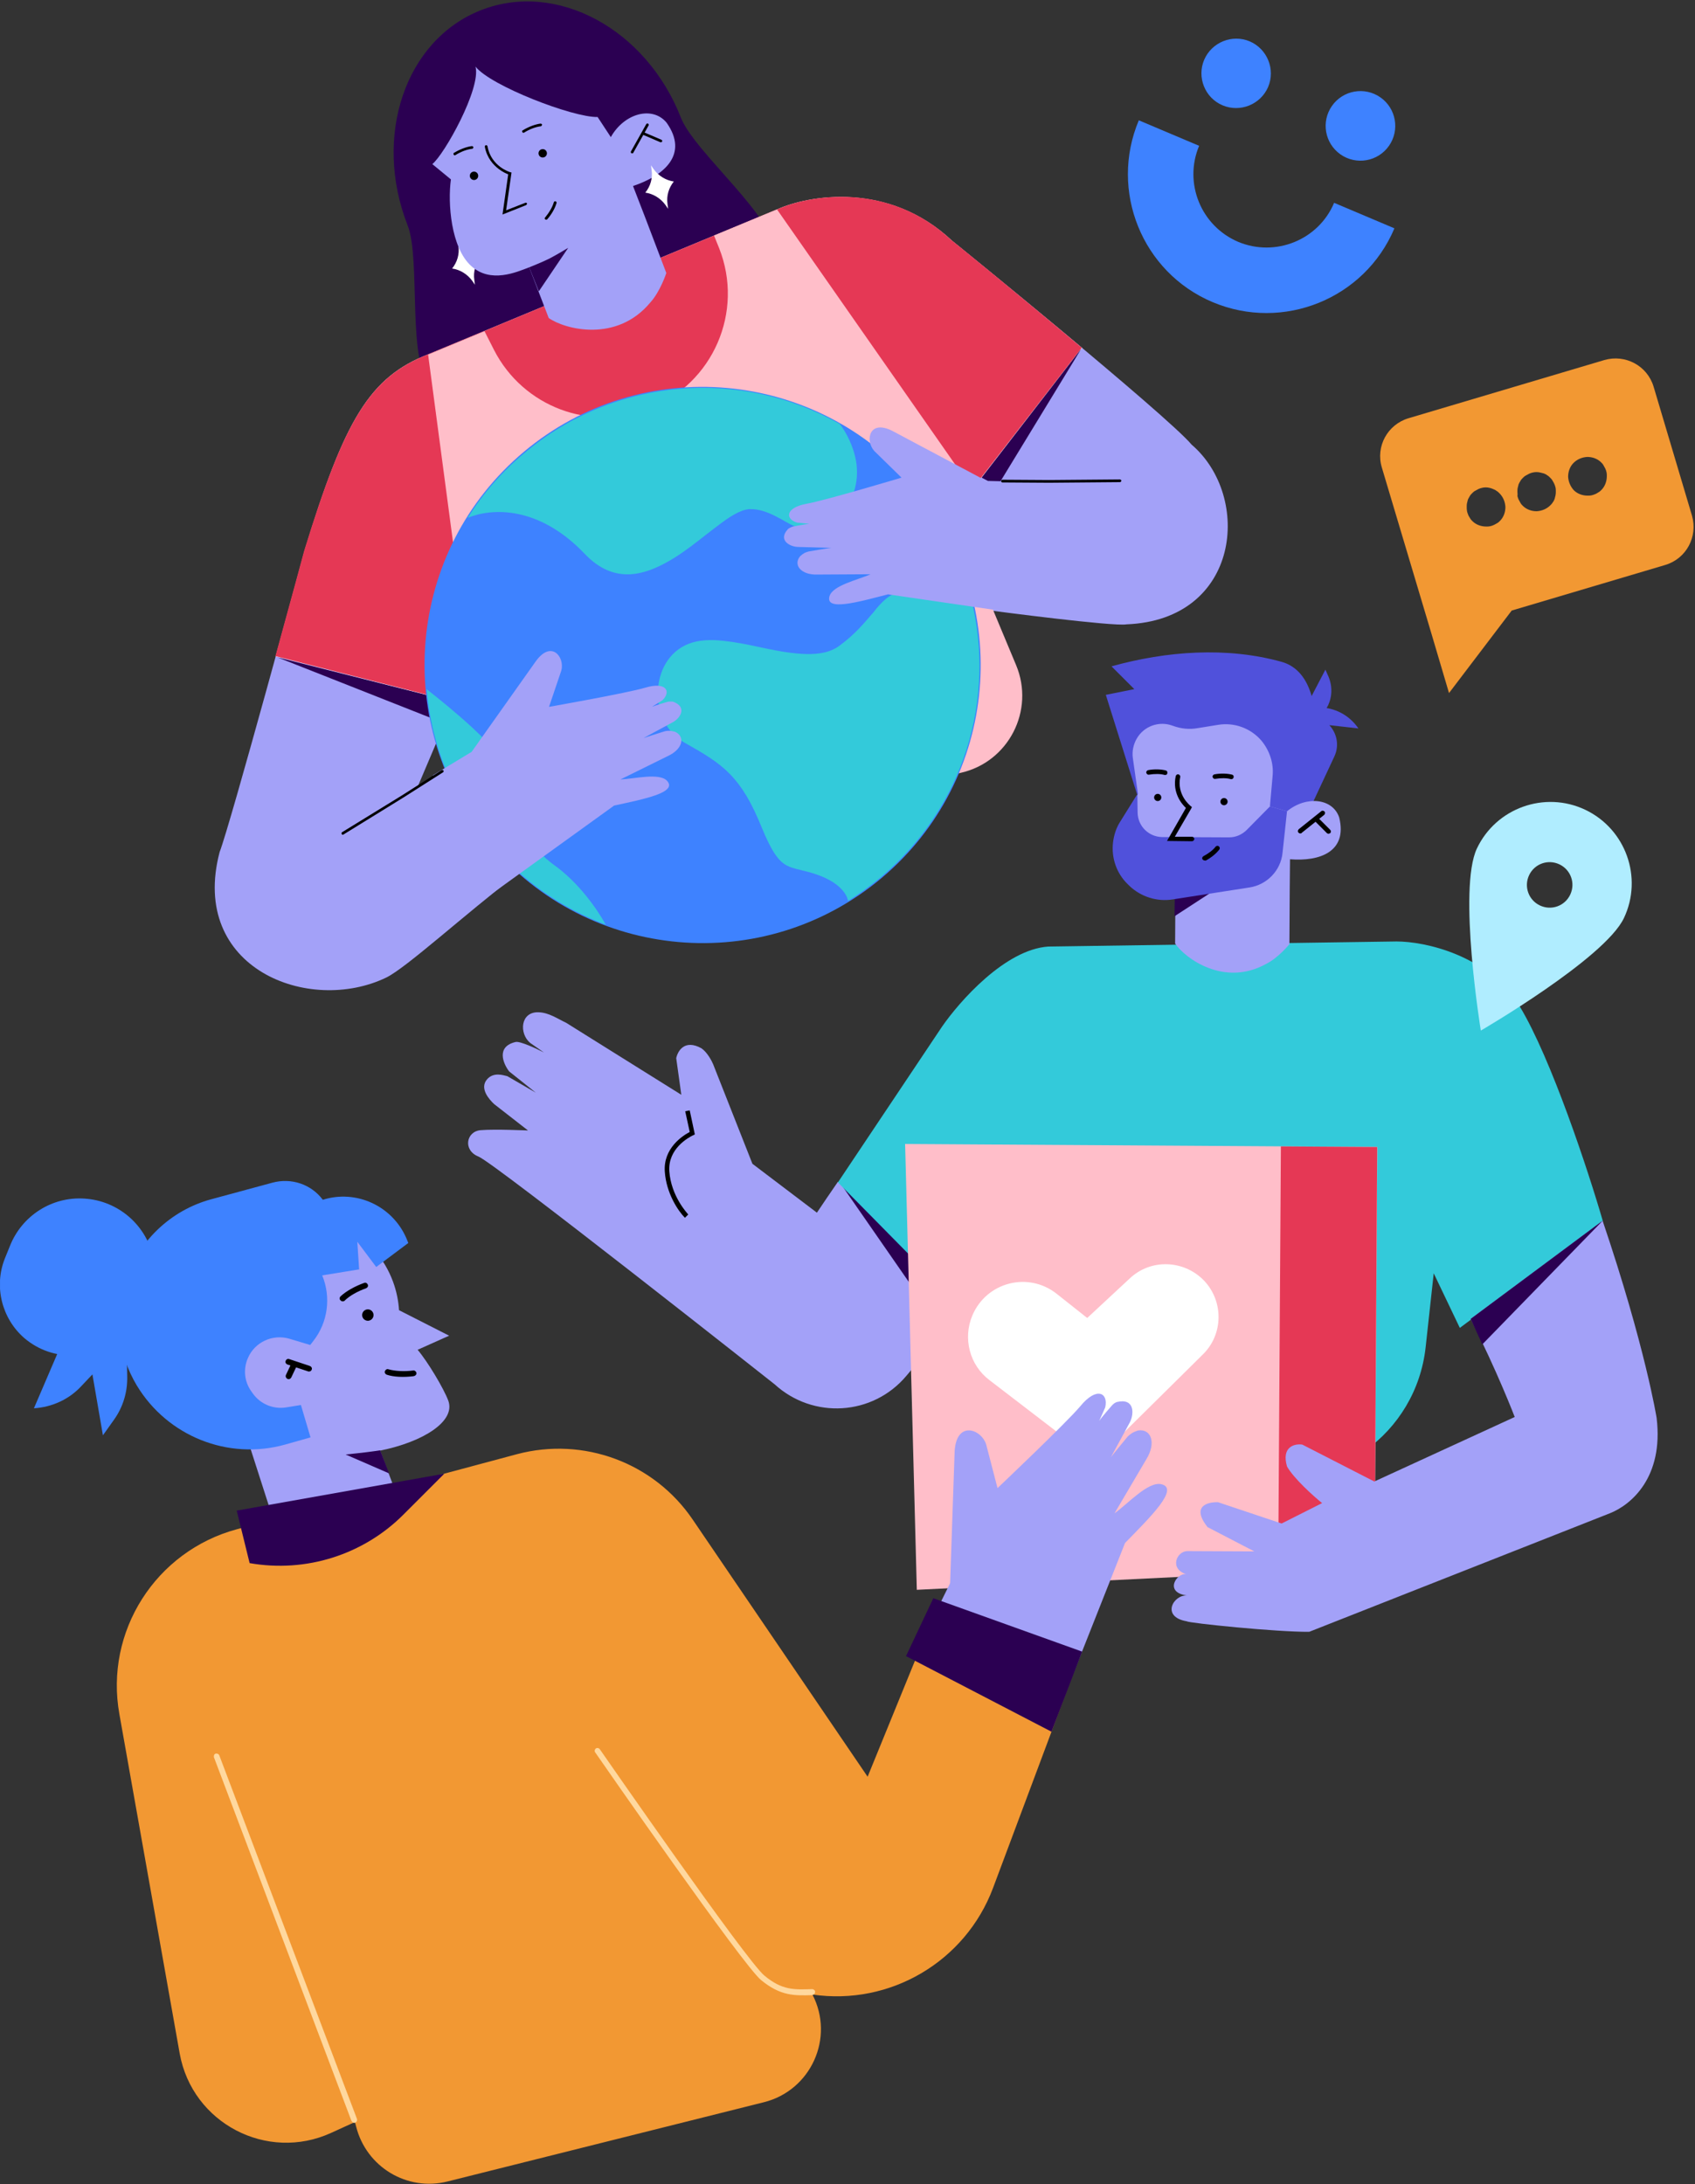 <svg width="565" height="728" viewBox="0 0 565 728" fill="none" xmlns="http://www.w3.org/2000/svg">
<rect x="0" y="0" width="565" height="728" fill="#333333" stroke="none"/>
<g clip-path="url(#clip0)">
<path d="M412.706 80.602C400.306 75.302 394.506 61.002 399.706 48.602L379.606 40.102C369.706 63.602 380.706 90.802 404.206 100.702C427.706 110.602 454.906 99.602 464.806 76.102L444.706 67.602C439.506 80.002 425.106 85.802 412.706 80.602Z" fill="#3E82FF"/>
<path d="M407.506 35.1C413.406 37.6 420.206 34.8 422.706 29C425.206 23.1 422.406 16.3 416.606 13.8C410.706 11.3 403.906 14.1 401.406 19.9C398.906 25.7 401.606 32.6 407.506 35.1Z" fill="#3E82FF"/>
<path d="M462.976 48.63C466.66 43.388 465.397 36.153 460.155 32.469C454.914 28.785 447.678 30.048 443.994 35.29C440.31 40.532 441.574 47.767 446.815 51.451C452.057 55.135 459.293 53.872 462.976 48.63Z" fill="#3E82FF"/>
<path d="M397.206 148.201C389.306 138.701 316.606 79.501 317.206 80.201C296.206 60.501 269.606 65.101 259.006 69.901L142.706 118.201C123.306 125.801 114.906 139.801 101.506 183.701C101.506 183.701 76.706 275.101 73.206 284.001C63.006 322.801 103.006 338.301 128.806 325.801C135.506 322.501 154.506 305.101 172.606 291.201L337.406 220.501L331.006 203.601C331.006 203.601 371.106 208.901 375.506 208.101C413.506 206.601 417.406 165.501 397.206 148.201ZM157.206 250.801L139.406 261.801L151.206 234.001L165.906 215.401L177.806 238.201L157.206 250.801Z" fill="#A3A1F8"/>
<path d="M92.506 219.102L148.206 241.102L151.206 233.902L92.506 219.102Z" fill="#2B0052"/>
<path d="M160.305 3.4C135.105 13.3 124.205 45.4 135.905 75.2C140.405 86.7 135.405 122.1 144.005 128.8L257.705 84.1C259.405 73.3 231.505 50.8 227.005 39.3C215.405 9.6 185.505 -6.5 160.305 3.4Z" fill="#2B0052"/>
<path d="M259.006 69.799L142.706 118.099C123.306 125.699 114.906 139.699 101.506 183.599C101.506 183.599 97.206 199.599 91.906 218.799L158.306 235.699L324.206 163.099L360.706 115.999C339.406 98.099 316.906 79.899 317.306 80.199C296.206 60.399 269.606 64.999 259.006 69.799Z" fill="white"/>
<path d="M142.707 118.101L259.007 69.801C269.607 65.001 296.207 60.301 317.207 80.101C316.707 79.601 339.207 97.901 360.607 115.901L324.107 163.001L158.207 235.601L91.807 218.701C97.107 199.501 101.407 183.501 101.407 183.501C114.907 139.701 123.307 125.701 142.707 118.101Z" fill="#E53855"/>
<path d="M177.905 289.901L158.305 235.701L142.705 118.201L161.505 110.401L164.705 116.701C174.405 135.601 196.805 144.001 216.505 136.201C237.705 127.801 248.105 103.901 239.705 82.701L238.005 78.501L259.005 69.801L324.105 163.001L331.105 203.501L338.705 221.701C345.005 236.801 336.205 254.001 320.205 257.601L177.905 289.901Z" fill="#FFBEC9"/>
<path d="M293.806 292.699C333.006 259.799 338.106 201.399 305.206 162.099C272.306 122.899 213.806 117.699 174.606 150.599C135.406 183.499 130.306 241.899 163.206 281.199C196.106 320.399 254.506 325.599 293.806 292.699Z" fill="#3E82FF"/>
<path d="M279.905 141.299C282.005 143.999 284.505 148.599 285.405 153.999C286.205 159.399 285.305 165.499 280.505 171.099C277.505 174.599 274.805 176.199 272.405 176.699C270.005 177.199 267.705 176.599 265.305 175.599C264.105 175.099 262.905 174.499 261.705 173.799C261.505 173.699 261.405 173.599 261.205 173.499C260.205 172.899 259.105 172.399 258.005 171.799C255.505 170.599 252.805 169.599 249.805 169.699C248.205 169.799 246.505 170.499 244.705 171.499C242.905 172.499 241.005 173.899 238.905 175.499C237.805 176.299 236.705 177.199 235.505 178.099C232.305 180.599 228.905 183.299 225.305 185.599C220.405 188.699 215.305 191.099 210.205 191.399C205.105 191.699 199.905 189.899 194.805 184.499C179.505 168.499 163.905 169.299 155.905 172.599C160.905 164.599 167.205 157.299 174.805 150.999C205.305 125.299 247.305 122.799 279.905 141.299ZM293.605 292.399C290.105 295.299 286.505 297.899 282.705 300.299C282.205 297.799 279.705 294.299 273.105 291.799C270.705 290.899 268.605 290.399 266.905 289.999C266.805 289.999 266.705 289.899 266.605 289.899C264.805 289.499 263.405 289.099 262.105 288.399C259.605 286.999 257.305 284.099 253.905 275.799C250.505 267.399 247.305 262.099 243.305 257.999C239.305 253.899 234.505 251.099 228.105 247.499C222.105 244.199 219.105 237.299 219.305 230.499C219.505 223.699 222.905 217.199 229.505 214.599C232.805 213.299 236.805 213.099 241.205 213.599C245.005 213.999 249.105 214.799 253.205 215.699C253.805 215.799 254.505 215.999 255.105 216.099C259.805 217.099 264.605 217.899 268.805 217.999C273.105 218.099 277.105 217.399 280.105 214.999C285.105 211.299 288.105 207.599 290.705 204.599C291.205 204.099 291.605 203.499 292.005 202.999C294.805 199.699 297.205 197.499 301.505 196.899C305.105 196.299 309.605 196.699 313.805 197.299C317.805 197.899 321.405 198.799 323.705 199.499C332.105 232.599 321.505 268.999 293.605 292.399ZM201.905 308.199C187.405 302.799 174.105 293.699 163.405 280.999C150.705 265.899 143.705 247.899 142.205 229.699C146.405 232.999 152.205 237.699 157.405 242.499C160.305 245.199 163.005 247.899 165.205 250.399C167.305 252.899 168.905 254.999 169.405 256.599C170.205 258.699 170.705 261.199 171.305 263.799C171.305 263.899 171.405 264.099 171.405 264.199C171.905 266.699 172.505 269.399 173.405 272.099C175.205 277.799 178.105 283.499 184.405 288.099C192.905 294.099 199.105 303.099 201.905 308.199Z" fill="#33CADA"/>
<path d="M327.205 159.202L360.505 116.102L333.505 160.402L329.305 160.302L327.205 159.202Z" fill="#2B0052"/>
<path d="M152.605 80.398L153.505 81.698C155.105 83.898 157.505 85.398 160.205 85.798C158.505 87.898 157.705 90.598 158.105 93.298L158.305 94.898L157.405 93.598C155.805 91.398 153.405 89.898 150.705 89.498C152.405 87.398 153.205 84.698 152.805 81.998L152.605 80.398Z" fill="white"/>
<path d="M150.305 59.799L144.105 54.699C148.105 51.499 160.405 29.499 158.505 22.199C163.505 28.599 191.005 39.199 199.205 38.999L203.605 45.699C208.105 37.699 217.505 35.199 222.205 40.899C229.605 51.399 221.505 58.499 211.005 61.999L215.105 72.599L222.105 90.999C222.105 90.999 220.105 97.199 216.705 100.899C205.505 114.299 188.305 109.799 182.905 105.999L176.405 89.099C172.205 90.699 163.505 94.599 157.005 88.599C150.305 82.499 149.205 67.699 150.305 59.799Z" fill="#A3A1F8"/>
<path d="M217.005 55.102L217.905 56.402C219.505 58.602 221.905 60.102 224.605 60.502C222.905 62.602 222.105 65.302 222.505 68.002L222.705 69.602L221.805 68.302C220.205 66.102 217.805 64.602 215.105 64.202C216.805 62.102 217.605 59.402 217.205 56.702L217.005 55.102Z" fill="white"/>
<path d="M179.606 97.102L189.406 82.602C189.406 82.602 185.606 84.902 183.106 86.202C180.706 87.402 176.406 89.102 176.406 89.102L179.606 97.102Z" fill="#2B0052"/>
<path d="M175.305 68.398L167.505 71.498L169.405 58.098C168.805 57.898 167.505 57.298 166.205 56.298C164.505 54.998 162.305 52.698 161.605 48.898C161.605 48.698 161.705 48.398 162.005 48.398C162.205 48.398 162.505 48.498 162.505 48.798C163.705 55.498 170.005 57.398 170.105 57.398L170.505 57.498L168.705 70.098L175.105 67.598C175.305 67.498 175.605 67.598 175.705 67.898C175.605 68.098 175.505 68.298 175.305 68.398Z" fill="black"/>
<path d="M180.307 42.099H180.207C178.607 42.299 176.607 42.999 174.707 44.199C174.507 44.299 174.207 44.299 174.107 43.999C174.007 43.799 174.007 43.499 174.307 43.399C176.307 42.199 178.507 41.399 180.207 41.199C180.407 41.199 180.707 41.399 180.707 41.599C180.607 41.799 180.507 41.999 180.307 42.099Z" fill="black"/>
<path d="M157.406 49.599H157.306C155.706 49.799 153.706 50.499 151.806 51.699C151.606 51.799 151.306 51.799 151.206 51.499C151.106 51.299 151.106 50.999 151.406 50.899C153.406 49.699 155.606 48.899 157.306 48.699C157.506 48.699 157.806 48.899 157.806 49.099C157.706 49.399 157.606 49.599 157.406 49.599Z" fill="black"/>
<path d="M182.207 73.201C182.107 73.301 181.907 73.201 181.707 73.101C181.507 72.901 181.507 72.701 181.707 72.501C183.107 70.801 184.207 68.901 184.607 67.401C184.707 67.201 184.907 67.001 185.207 67.101C185.407 67.201 185.607 67.401 185.507 67.701C185.007 69.401 183.907 71.401 182.407 73.101C182.407 73.101 182.307 73.201 182.207 73.201Z" fill="black"/>
<path d="M210.905 51.099C210.805 51.099 210.605 51.099 210.505 51.099C210.305 50.999 210.205 50.699 210.305 50.499L215.405 41.399C215.505 41.199 215.805 41.099 216.005 41.199C216.205 41.299 216.305 41.599 216.205 41.799L211.105 50.899C211.005 50.999 211.005 51.099 210.905 51.099Z" fill="black"/>
<path d="M220.405 47.399C220.305 47.399 220.205 47.399 220.105 47.399L214.505 44.999C214.305 44.899 214.205 44.599 214.305 44.399C214.405 44.199 214.705 44.099 214.905 44.199L220.505 46.599C220.705 46.699 220.805 46.999 220.705 47.199C220.605 47.299 220.505 47.399 220.405 47.399Z" fill="black"/>
<path d="M180.906 52.499C181.679 52.499 182.306 51.872 182.306 51.099C182.306 50.326 181.679 49.699 180.906 49.699C180.133 49.699 179.506 50.326 179.506 51.099C179.506 51.872 180.133 52.499 180.906 52.499Z" fill="black"/>
<path d="M158.005 59.999C158.779 59.999 159.405 59.372 159.405 58.599C159.405 57.826 158.779 57.199 158.005 57.199C157.232 57.199 156.605 57.826 156.605 58.599C156.605 59.372 157.232 59.999 158.005 59.999Z" fill="black"/>
<path d="M373.405 160.701C373.405 160.701 373.305 160.701 373.205 160.701L349.705 160.901L334.105 160.801C333.905 160.801 333.705 160.601 333.705 160.301C333.705 160.101 333.905 159.901 334.205 159.901L349.805 160.001L373.305 159.801C373.505 159.801 373.705 160.001 373.805 160.201C373.705 160.501 373.605 160.601 373.405 160.701Z" fill="black"/>
<path d="M333.005 203.5L296.005 198.1C285.905 200.7 275.005 203.8 276.505 198.7C277.605 195.1 285.905 193.3 290.205 191.4L272.505 191.5C267.005 191.7 264.305 188.3 266.705 185.4C267.905 184.3 268.505 184.1 269.605 183.8C269.605 183.8 275.905 182.7 277.105 182.6L265.905 182.3C263.205 182.2 259.205 180 262.705 176.3C263.105 176 263.705 175.7 264.305 175.5C264.305 175.5 268.305 174.7 269.805 174.6L265.705 174.2C261.705 173 261.705 169.2 268.905 167.9C275.105 166.8 300.505 159.2 300.505 159.2L291.405 150.3C288.305 146.8 289.705 139.6 297.605 143.7L330.305 161.1L340.505 161.7L333.005 203.5Z" fill="#A3A1F8"/>
<path d="M164.207 297.702L204.707 268.502C214.907 266.302 226.007 264.102 222.307 260.202C219.707 257.502 211.407 259.602 206.807 259.802L222.607 252.002C227.607 249.702 228.507 245.502 225.007 243.902C223.407 243.502 222.807 243.502 221.707 243.702C221.707 243.702 215.607 245.602 214.507 246.002L224.307 240.702C226.707 239.402 229.207 235.702 224.407 233.902C223.907 233.802 223.307 233.802 222.607 233.902C222.607 233.902 218.707 235.002 217.307 235.602L220.807 233.402C223.807 230.502 222.107 227.102 215.107 229.202C209.107 231.002 183.007 235.602 183.007 235.602L187.107 223.502C188.307 219.002 183.807 213.202 178.607 220.402L157.207 250.602L144.307 258.402L164.207 297.702Z" fill="#A3A1F8"/>
<path d="M114.406 278.199C114.206 278.299 114.006 278.198 113.906 277.998C113.806 277.798 113.806 277.498 114.006 277.398L134.006 265.099L147.206 256.699C147.406 256.599 147.706 256.598 147.806 256.798C147.906 256.998 147.906 257.298 147.706 257.398L134.506 265.798L114.406 278.199C114.506 278.099 114.506 278.199 114.406 278.199Z" fill="black"/>
<path d="M452.805 242.798C450.205 238.998 446.405 236.698 442.205 235.998C444.005 232.998 444.305 229.198 442.905 225.698L441.805 223.198L437.205 231.998C435.705 226.598 432.605 222.098 427.205 220.598C408.905 215.498 388.805 216.998 370.505 222.098L378.105 229.698L368.605 231.598L379.005 264.698L406.305 281.998L435.605 274.198L436.805 268.898L437.005 268.798L444.805 252.098C446.505 248.398 445.605 244.398 443.105 241.698L452.805 242.798Z" fill="#5051DB"/>
<path d="M279.306 393.899C276.506 397.999 274.206 401.299 272.306 404.199L250.806 387.899L237.706 354.699C237.206 353.499 235.706 350.699 233.806 349.399C228.206 346.299 225.906 350.299 225.406 352.699L227.106 364.899L188.706 340.899C185.906 339.599 183.006 337.499 179.506 337.399C173.406 337.199 173.006 344.499 176.706 347.599L181.306 350.799C178.806 349.499 173.406 346.999 171.906 347.299C165.306 348.799 167.706 354.499 169.706 357.099L178.606 364.199L169.106 358.699C167.806 358.399 164.506 357.199 162.306 359.799C159.806 362.799 163.006 366.399 164.706 367.999L176.006 376.799C176.006 376.799 165.006 376.299 160.206 376.699C155.406 377.099 154.206 383.399 159.506 385.499C164.806 387.599 258.206 461.399 258.206 461.399C271.006 473.099 290.906 471.899 302.106 458.599L322.706 434.099L279.306 393.899Z" fill="#A3A1F8"/>
<path d="M322.706 434.097L280.406 394.797L314.606 444.097L322.706 434.097Z" fill="#2B0052"/>
<path d="M327.307 442.797C327.307 442.797 337.107 432.597 345.607 423.897L337.807 474.897L416.407 491.597C444.707 497.597 472.007 477.897 475.207 449.097L477.907 424.397L486.607 442.597L534.307 407.097C529.507 390.497 517.107 352.897 506.607 335.497C496.007 318.197 474.807 313.797 465.507 313.797L349.407 315.497C335.007 316.497 319.807 333.797 314.007 342.197L279.307 394.097L327.307 442.797Z" fill="#33CADA"/>
<path d="M459.105 382.297L301.705 381.297L305.605 529.897L458.205 522.397L459.105 382.297Z" fill="#FFBEC9"/>
<path d="M459.065 382.311L426.965 382.105L426.067 522.205L458.167 522.411L459.065 382.311Z" fill="#E53855"/>
<path d="M228.407 370.398L229.907 370.098L231.607 378.098L231.107 378.398H231.007C229.407 379.198 222.607 382.898 223.107 390.398C223.707 398.798 229.207 404.498 229.407 404.798L228.307 405.898C226.007 403.598 222.107 397.698 221.607 390.598C221.007 382.698 227.607 378.498 229.907 377.298L228.407 370.398Z" fill="black"/>
<path d="M446.406 272.498C444.306 266.098 435.506 265.098 429.006 270.398L423.306 268.798L424.206 258.598C424.606 254.398 423.206 250.198 420.506 246.898C416.906 242.698 411.406 240.698 406.006 241.598L399.206 242.698C396.406 243.198 393.606 242.898 390.906 241.898C386.406 240.198 381.306 241.998 378.906 246.198C377.806 248.098 377.306 250.398 377.606 252.598L379.306 264.598C375.806 270.898 371.906 283.798 375.506 291.198C379.106 298.398 387.706 297.998 391.806 297.998L391.706 314.498C395.106 319.498 408.106 328.998 422.006 321.298C426.106 319.298 429.806 314.698 429.806 314.698L429.906 296.798L430.006 286.398C439.906 287.198 449.206 283.898 446.406 272.498Z" fill="#A3A1F8"/>
<path d="M391.506 305.396L404.406 296.996C404.406 296.996 400.406 297.696 397.906 297.896C395.406 298.096 391.606 298.196 391.606 298.196L391.506 305.396Z" fill="#2B0052"/>
<path d="M379.106 264.699L379.206 270.899C379.306 275.399 382.906 278.899 387.306 278.999L409.706 279.099C411.906 279.099 414.006 278.199 415.606 276.599L423.306 268.799L429.006 270.399L427.506 284.299C426.906 290.199 422.306 294.899 416.506 295.799L390.806 299.799C385.606 300.599 380.306 298.899 376.506 295.299L376.006 294.799C372.206 291.199 370.406 285.999 371.006 280.799C371.306 278.299 372.106 275.799 373.506 273.699L379.106 264.699Z" fill="#5051DB"/>
<path d="M397.306 280.397L389.006 280.297L395.306 269.297C394.006 268.097 390.706 264.298 391.906 258.698C392.006 258.298 392.406 257.998 392.806 258.098C393.206 258.198 393.506 258.598 393.406 258.998C392.206 264.898 396.606 268.398 396.806 268.598L397.306 268.998L397.006 269.598L391.606 278.897H397.306C397.706 278.897 398.106 279.198 398.106 279.698C398.006 280.098 397.706 280.397 397.306 280.397Z" fill="black"/>
<path d="M410.505 259.698C410.405 259.698 410.405 259.698 410.305 259.698C408.905 259.298 407.005 259.298 405.105 259.598C404.705 259.698 404.305 259.398 404.205 258.998C404.105 258.598 404.405 258.198 404.805 258.098C406.905 257.698 409.105 257.798 410.705 258.198C411.105 258.298 411.305 258.698 411.205 259.098C411.105 259.498 410.805 259.698 410.505 259.698Z" fill="black"/>
<path d="M388.405 258.296C388.305 258.296 388.305 258.296 388.205 258.296C386.805 257.896 384.905 257.896 383.005 258.196C382.605 258.296 382.205 257.996 382.105 257.596C382.005 257.196 382.305 256.796 382.705 256.696C384.805 256.296 387.005 256.396 388.605 256.796C389.005 256.896 389.205 257.296 389.105 257.696C389.105 258.096 388.805 258.296 388.405 258.296Z" fill="black"/>
<path d="M401.505 286.799C401.205 286.799 401.005 286.599 400.805 286.399C400.605 285.999 400.805 285.599 401.105 285.399C402.805 284.499 404.405 283.299 405.205 282.199C405.505 281.899 405.905 281.799 406.305 282.099C406.605 282.399 406.705 282.799 406.405 283.199C405.405 284.499 403.705 285.899 401.805 286.899C401.805 286.799 401.705 286.799 401.505 286.799Z" fill="black"/>
<path d="M433.406 277.796C433.206 277.796 433.006 277.696 432.806 277.496C432.506 277.196 432.606 276.696 432.906 276.396L440.406 270.396C440.706 270.096 441.206 270.196 441.506 270.496C441.806 270.796 441.706 271.296 441.406 271.596L433.906 277.596C433.806 277.796 433.606 277.796 433.406 277.796Z" fill="black"/>
<path d="M442.807 277.898C442.607 277.898 442.407 277.798 442.307 277.698L438.407 273.798C438.107 273.498 438.107 272.998 438.407 272.698C438.707 272.398 439.207 272.398 439.507 272.698L443.407 276.598C443.707 276.898 443.707 277.398 443.407 277.698C443.207 277.798 443.007 277.898 442.807 277.898Z" fill="black"/>
<path d="M408.007 268.396C408.669 268.396 409.207 267.859 409.207 267.196C409.207 266.533 408.669 265.996 408.007 265.996C407.344 265.996 406.807 266.533 406.807 267.196C406.807 267.859 407.344 268.396 408.007 268.396Z" fill="black"/>
<path d="M385.905 266.998C386.568 266.998 387.105 266.46 387.105 265.798C387.105 265.135 386.568 264.598 385.905 264.598C385.242 264.598 384.705 265.135 384.705 265.798C384.705 266.46 385.242 266.998 385.905 266.998Z" fill="black"/>
<path d="M552.206 472.598C552.206 472.598 548.406 448.798 534.206 406.898L490.206 439.598C499.106 457.098 504.906 472.298 504.906 472.298L458.106 493.798L434.106 481.498C431.406 481.098 427.106 482.298 429.006 488.798C431.206 492.698 437.706 498.598 440.706 500.998L427.206 507.798L406.006 500.698C402.506 500.598 397.006 501.998 402.506 508.998L418.106 517.098L395.806 516.998C392.206 516.998 389.706 522.898 395.406 524.698C392.306 524.098 387.806 530.798 395.706 531.798C391.206 531.398 386.806 538.898 395.606 540.398C396.306 540.998 425.606 543.998 436.406 543.898L536.606 504.398C543.706 501.598 554.606 492.398 552.206 472.598Z" fill="#A3A1F8"/>
<path d="M490.205 439.597L534.305 406.797L494.105 448.097L490.205 439.597Z" fill="#2B0052"/>
<path d="M365.005 486.996L329.805 459.996C323.205 454.996 320.905 446.096 324.105 438.496C328.805 427.296 342.805 423.696 352.305 431.296L362.405 439.296L376.605 426.096C383.605 419.496 394.605 419.896 401.305 426.796C407.905 433.696 407.805 444.696 401.005 451.396L365.005 486.996Z" fill="white"/>
<path d="M460.606 155.8L477.206 211.4L483.006 231L503.906 203.5L555.106 188.3C562.106 186.2 566.006 178.9 564.006 171.9L551.206 128.9C549.106 121.9 541.806 118 534.806 120L469.506 139.4C462.506 141.5 458.506 148.8 460.606 155.8ZM522.706 158.9C522.706 157.2 523.306 155.5 524.506 154.3C525.706 153.1 527.306 152.4 529.106 152.3C530.806 152.3 532.506 152.9 533.706 154.1C534.006 154.4 534.306 154.7 534.506 155.1C534.706 155.5 534.906 155.8 535.106 156.2C535.306 156.6 535.406 157 535.506 157.4C535.606 157.8 535.606 158.2 535.606 158.7C535.606 160.4 535.006 162.1 533.806 163.3C533.506 163.6 533.206 163.9 532.806 164.1C532.406 164.3 532.106 164.6 531.706 164.7C531.306 164.9 530.906 165 530.506 165.1C530.106 165.2 529.706 165.2 529.206 165.2C527.506 165.2 525.806 164.6 524.606 163.4C523.506 162.2 522.806 160.6 522.706 158.9ZM505.806 163.9C505.806 163.5 505.806 163 505.906 162.6C506.006 162.2 506.106 161.8 506.206 161.4C506.406 161 506.606 160.6 506.806 160.3C507.006 159.9 507.306 159.6 507.606 159.3C507.906 159 508.206 158.7 508.606 158.5C509.006 158.3 509.306 158.1 509.706 157.9C510.106 157.7 510.506 157.6 510.906 157.5C511.706 157.3 512.606 157.3 513.406 157.5C513.806 157.6 514.206 157.7 514.606 157.8C515.006 158 515.406 158.1 515.706 158.4C516.106 158.6 516.406 158.9 516.706 159.2C517.006 159.5 517.306 159.8 517.506 160.2C517.706 160.5 517.906 160.9 518.106 161.3C518.306 161.7 518.406 162.1 518.506 162.5C518.606 162.9 518.606 163.4 518.606 163.8C518.606 164.2 518.606 164.6 518.506 165.1C518.406 165.5 518.306 165.9 518.206 166.3C518.006 166.7 517.906 167.1 517.606 167.4C517.406 167.8 517.106 168.1 516.806 168.4C515.606 169.6 514.006 170.3 512.206 170.4C510.506 170.4 508.806 169.8 507.606 168.6C507.306 168.3 507.006 168 506.806 167.6C506.606 167.2 506.406 166.9 506.206 166.5C506.006 166.1 505.906 165.7 505.806 165.3C505.906 164.8 505.806 164.3 505.806 163.9ZM488.906 169C488.906 168.6 488.906 168.1 489.006 167.7C489.106 167.3 489.206 166.9 489.306 166.5C489.506 166.1 489.706 165.7 489.906 165.4C490.106 165 490.406 164.7 490.706 164.4C491.006 164.1 491.306 163.8 491.706 163.6C492.106 163.4 492.406 163.2 492.806 163C493.206 162.8 493.606 162.7 494.006 162.6C494.806 162.4 495.706 162.4 496.506 162.6C496.906 162.7 497.306 162.8 497.706 163C498.106 163.2 498.506 163.3 498.806 163.6C499.206 163.8 499.506 164.1 499.806 164.4C501.006 165.6 501.706 167.2 501.806 169C501.806 170.7 501.206 172.4 500.006 173.6C499.706 173.9 499.406 174.2 499.006 174.4C498.706 174.6 498.306 174.8 497.906 175C497.506 175.2 497.106 175.3 496.706 175.4C496.306 175.5 495.806 175.5 495.406 175.5C493.706 175.5 492.006 174.9 490.806 173.7C490.506 173.4 490.206 173.1 490.006 172.7C489.806 172.3 489.506 172 489.406 171.6C489.206 171.2 489.106 170.8 489.006 170.4C488.906 169.8 488.906 169.4 488.906 169Z" fill="#F29833"/>
<path d="M528.406 269.899C514.906 263.499 498.706 269.299 492.306 282.799C485.906 296.299 493.606 343.499 493.606 343.499C493.606 343.499 534.906 319.499 541.306 305.999C547.706 292.499 541.906 276.299 528.406 269.899ZM513.306 301.799C509.506 299.999 507.906 295.499 509.706 291.699C511.506 287.899 516.006 286.299 519.806 288.099C523.606 289.899 525.206 294.399 523.406 298.199C521.606 301.999 517.106 303.599 513.306 301.799Z" fill="#B0EDFF"/>
<path d="M52.206 424.698L51.206 419.698C49.006 408.498 39.506 400.197 28.106 399.497C17.306 398.797 7.306 405.197 3.306 415.297L1.606 419.497C-2.094 428.797 0.606 439.497 8.106 445.997C12.806 449.997 18.806 452.097 25.006 451.697L47.006 450.297L52.206 424.698Z" fill="#3E82FF"/>
<path d="M23.107 441.899L11.307 469.399C17.407 468.999 23.107 466.399 27.207 461.899L30.807 458.099L34.307 478.399L38.007 473.199C41.007 468.999 42.507 463.999 42.407 458.899L42.107 441.699L23.107 441.899Z" fill="#3E82FF"/>
<path d="M79.006 509.696L172.306 484.696C194.506 478.796 218.006 487.496 230.906 506.496L289.206 592.196L311.206 538.296L357.906 557.396L331.006 629.296C321.806 653.796 296.706 668.596 270.806 664.796C278.306 679.196 270.306 696.796 254.606 700.696L149.206 727.096C135.706 730.496 122.106 722.296 118.706 708.796L118.306 707.296L110.406 710.896C89.006 720.696 64.106 707.696 59.906 684.496L39.806 571.396C34.806 543.796 51.906 516.996 79.006 509.696Z" fill="#F29833"/>
<path d="M271.107 664.796C271.507 664.696 271.707 664.296 271.707 663.896C271.707 663.396 271.207 662.996 270.707 662.996C264.707 663.196 260.707 663.396 254.807 658.496C248.807 653.596 200.407 583.696 199.907 582.996C199.607 582.596 199.007 582.496 198.607 582.796C198.207 583.096 198.107 583.696 198.407 584.096C200.407 586.996 247.507 654.896 253.707 659.996C260.207 665.296 264.707 665.196 270.907 664.996C270.907 664.896 271.007 664.796 271.107 664.796Z" fill="#FFD89E"/>
<path d="M118.406 707.498C118.906 707.298 119.106 706.798 119.006 706.298L73.106 585.098C72.906 584.598 72.406 584.398 71.906 584.498C71.406 584.598 71.206 585.198 71.306 585.698L117.106 706.798C117.406 707.398 117.906 707.698 118.406 707.498Z" fill="#FFD89E"/>
<path d="M133.007 436.697C132.807 433.397 132.107 430.197 131.007 427.197C125.307 411.697 109.107 402.597 92.807 405.697C92.607 405.697 92.507 405.797 92.307 405.797C60.307 414.897 57.107 444.597 68.107 464.297C72.207 471.697 79.607 477.697 82.907 480.997L92.807 511.797L132.107 497.897L126.707 483.497C141.107 480.597 152.007 473.697 149.407 466.797C147.907 462.797 142.607 453.897 139.207 449.897L149.707 445.197L133.007 436.697Z" fill="#A3A1F8"/>
<path d="M103.307 457.096C103.607 456.996 103.807 456.796 103.907 456.496C104.107 455.996 103.807 455.496 103.307 455.296L96.407 452.996C95.907 452.796 95.407 453.096 95.207 453.596C95.007 454.096 95.307 454.596 95.807 454.796L102.707 457.096C102.807 457.196 103.107 457.096 103.307 457.096Z" fill="black"/>
<path d="M96.607 459.599C96.807 459.499 97.007 459.299 97.107 459.099L98.907 455.299C99.107 454.799 98.907 454.299 98.407 453.999C97.907 453.799 97.407 453.999 97.107 454.499L95.307 458.299C95.107 458.799 95.307 459.299 95.807 459.599C96.107 459.699 96.407 459.699 96.607 459.599Z" fill="black"/>
<path d="M115.207 484.798C120.307 484.298 125.007 483.698 126.707 483.398L129.707 491.098L115.207 484.798Z" fill="#2B0052"/>
<path d="M114.607 433.698C114.707 433.698 114.807 433.598 114.907 433.498C116.507 431.898 119.207 430.398 122.007 429.398C122.507 429.198 122.807 428.698 122.607 428.198C122.407 427.698 121.907 427.398 121.407 427.598C118.307 428.698 115.307 430.398 113.507 432.098C113.107 432.498 113.107 433.098 113.507 433.398C113.807 433.798 114.207 433.798 114.607 433.698Z" fill="black"/>
<path d="M138.207 458.599C138.607 458.399 138.907 457.999 138.807 457.599C138.707 457.099 138.207 456.699 137.707 456.799C134.707 457.199 131.607 456.999 129.507 456.399C129.007 456.199 128.507 456.499 128.307 456.999C128.107 457.499 128.407 457.999 128.907 458.199C131.307 458.999 134.607 459.099 137.907 458.699C138.007 458.599 138.107 458.599 138.207 458.599Z" fill="black"/>
<path d="M123.531 439.986C124.45 439.479 124.785 438.324 124.279 437.405C123.772 436.485 122.617 436.151 121.697 436.657C120.778 437.164 120.444 438.319 120.95 439.238C121.457 440.158 122.612 440.492 123.531 439.986Z" fill="black"/>
<path d="M357.907 557.498L375.007 514.298C383.607 505.498 393.207 496.098 387.107 494.698C382.707 493.698 376.007 501.198 371.507 504.398L382.107 486.398C385.507 480.898 383.707 476.098 379.307 476.798C377.507 477.398 376.907 477.898 375.907 478.798C375.907 478.798 371.107 484.598 370.307 485.698L376.607 474.098C378.107 471.198 378.207 465.898 372.307 467.298C371.707 467.498 371.107 467.898 370.607 468.498C370.607 468.498 367.407 472.098 366.407 473.598L368.407 469.098C369.507 464.298 365.607 461.998 360.107 468.698C355.307 474.398 332.507 495.998 332.507 495.998L328.707 481.398C327.007 476.198 318.707 473.398 318.207 483.898L316.707 527.698L311.307 538.598L357.907 557.498Z" fill="#A3A1F8"/>
<path d="M311.106 532.699L360.706 550.499L350.506 577.199L302.006 551.999L311.106 532.699Z" fill="#2B0052"/>
<path d="M148.106 491.199L78.906 503.499L83.206 520.999C102.006 524.299 121.206 518.199 134.606 504.699L148.106 491.199Z" fill="#2B0052"/>
<path d="M136.106 414.298L135.406 412.598C130.706 401.898 118.706 396.398 107.606 399.898C103.706 394.698 97.106 392.498 90.806 394.198L70.506 399.698C56.706 403.398 45.806 413.998 41.506 427.598C37.906 438.998 39.406 451.498 45.606 461.798C55.806 478.698 76.006 486.798 95.006 481.498L103.506 479.098L100.306 468.298L95.406 469.098C91.106 469.798 86.806 467.998 84.306 464.498L83.806 463.798C81.406 460.498 81.006 456.198 82.706 452.498C85.006 447.298 90.906 444.598 96.406 446.198L103.406 448.298L104.406 446.998C109.306 440.798 110.406 432.398 107.406 425.098L119.706 423.098L119.106 413.898L125.406 422.298L136.106 414.298Z" fill="#3E82FF"/>
</g>
<defs>
<clipPath id="clip0">
<rect width="564.5" height="727.5" fill="white" transform="translate(0.006 0.5)"/>
</clipPath>
</defs>
</svg>
